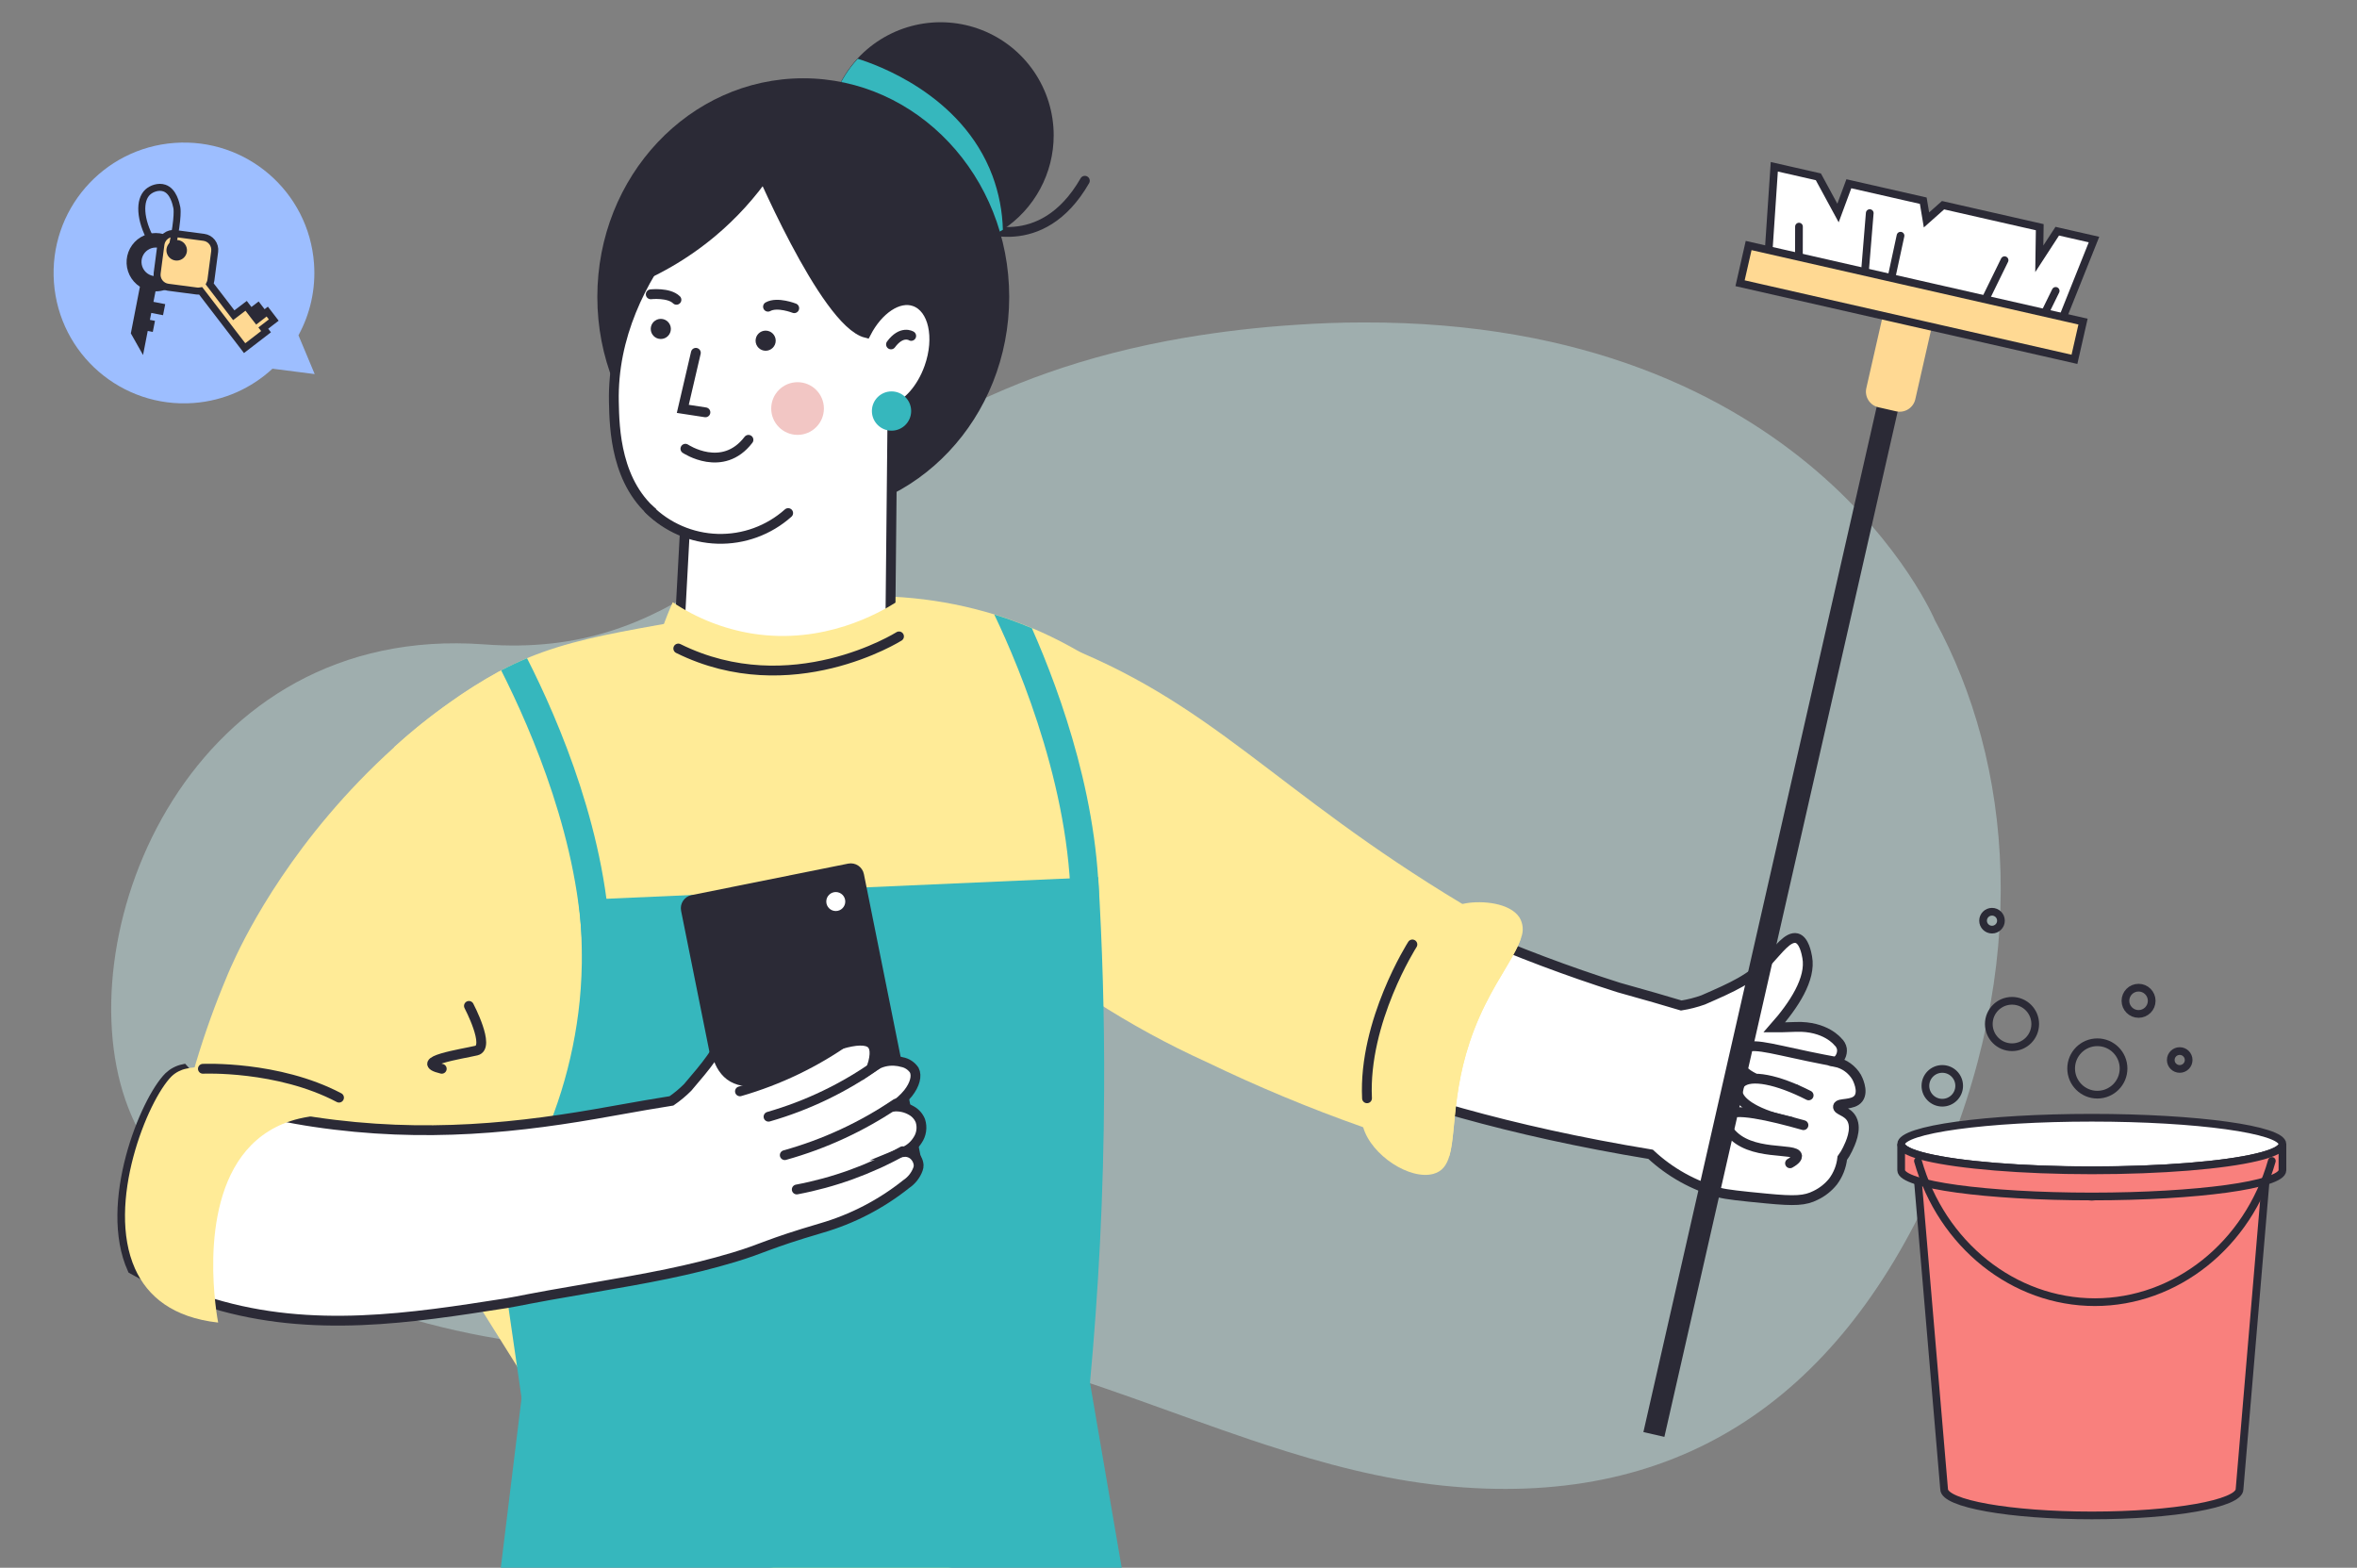 <?xml version="1.0" encoding="UTF-8"?> <svg xmlns="http://www.w3.org/2000/svg" width="212" height="141" viewBox="0 0 212 141" fill="none"><rect x="0" y="0" width="212" height="141" fill="#808080" stroke="none"/><g clip-path="url(#clip0_12059_98928)"><path d="M11.272 98.907C13.357 104.949 18.29 109.894 24.803 113.602C30.202 116.678 36.684 118.896 43.519 120.174C45.784 120.6 48.074 120.917 50.379 121.124C51.19 121.206 52.004 121.262 52.82 121.317C57.921 121.633 63.047 121.389 68.078 120.591C84.245 117.954 98.285 124.719 112.63 129.538L113.907 129.959C119.091 131.652 124.327 133.046 129.729 133.608C150.53 135.777 165.087 126.229 173.996 106.407C182.828 86.741 180.992 68.525 174.035 55.785C174.035 55.785 162.756 28.867 122.567 29C120.623 29 118.611 29.072 116.531 29.215C113.191 29.431 109.869 29.818 106.58 30.372C97.386 31.944 90.356 34.67 84.573 37.821C83.917 38.171 83.281 38.528 82.663 38.892C67.479 47.786 60.907 59.241 43.575 57.956C17.146 55.994 6.008 83.627 11.272 98.907Z" fill="#CEF4F4" fill-opacity="0.4"></path><path d="M15.694 12.853C9.235 13.325 4.38 18.944 4.851 25.403C5.323 31.863 10.941 36.718 17.401 36.246C20.16 36.045 22.623 34.903 24.507 33.16L28.305 33.644L26.845 30.157C27.887 28.247 28.414 26.027 28.244 23.696C27.773 17.237 22.154 12.382 15.694 12.853Z" fill="#9DBEFF"></path><path d="M16.584 24.084C16.675 23.616 16.637 23.133 16.474 22.685C16.311 22.237 16.029 21.843 15.659 21.543C15.289 21.243 14.844 21.05 14.372 20.984C13.9 20.918 13.419 20.982 12.981 21.169C12.542 21.355 12.163 21.657 11.884 22.043C11.604 22.429 11.435 22.884 11.394 23.358C11.354 23.833 11.443 24.31 11.652 24.738C11.862 25.165 12.184 25.528 12.584 25.787L11.768 29.983L12.866 31.928L13.288 29.763L13.743 29.852L13.94 28.857L13.485 28.768L13.606 28.143L14.664 28.349L14.861 27.354L13.803 27.148L13.988 26.203C14.6 26.208 15.194 25.999 15.668 25.612C16.142 25.225 16.466 24.684 16.584 24.084V24.084ZM13.769 24.816C13.519 24.768 13.289 24.646 13.108 24.466C12.927 24.287 12.803 24.058 12.752 23.808C12.701 23.558 12.726 23.299 12.822 23.063C12.919 22.827 13.083 22.625 13.295 22.482C13.506 22.34 13.755 22.263 14.01 22.262C14.265 22.261 14.514 22.336 14.727 22.477C14.94 22.617 15.105 22.818 15.204 23.053C15.303 23.288 15.329 23.547 15.28 23.798C15.215 24.133 15.019 24.429 14.736 24.62C14.452 24.811 14.105 24.881 13.769 24.816V24.816Z" fill="#2B2A36"></path><path d="M23.098 28.752L22.931 28.538L23.581 28.041L23.206 27.553L22.557 28.05L22.138 27.505L21.026 28.352L18.866 25.539C18.919 25.43 18.954 25.313 18.97 25.193L19.309 22.615C19.347 22.316 19.264 22.014 19.08 21.775C18.895 21.537 18.623 21.381 18.324 21.343L15.746 21.004C15.598 20.985 15.448 20.995 15.303 21.035C15.159 21.074 15.024 21.141 14.906 21.233C14.788 21.324 14.689 21.438 14.615 21.567C14.541 21.697 14.493 21.84 14.474 21.988L14.136 24.567C14.098 24.864 14.18 25.165 14.364 25.402C14.548 25.64 14.818 25.795 15.115 25.833L17.692 26.172C17.812 26.188 17.933 26.184 18.052 26.162L22.003 31.311L23.929 29.829L23.682 29.508L24.623 28.785L24.038 28.023L23.098 28.752ZM16.268 22.993C16.172 23.067 16.057 23.111 15.936 23.119C15.816 23.128 15.696 23.1 15.591 23.04C15.486 22.98 15.401 22.89 15.348 22.782C15.294 22.674 15.274 22.552 15.289 22.433C15.305 22.313 15.356 22.2 15.435 22.109C15.515 22.018 15.62 21.953 15.736 21.922C15.853 21.891 15.976 21.895 16.091 21.934C16.205 21.973 16.305 22.045 16.378 22.141C16.477 22.269 16.52 22.43 16.499 22.59C16.479 22.75 16.395 22.895 16.268 22.993V22.993Z" fill="#FFD993" stroke="#2B2A36" stroke-width="0.629" stroke-miterlimit="10"></path><path d="M13.609 21.619C12.571 19.764 12.488 18.002 13.294 17.269C13.638 16.957 14.255 16.735 14.781 16.912C15.598 17.189 15.83 18.31 15.91 18.689C15.91 18.689 16.071 19.468 15.528 22.026" stroke="#2B2A36" stroke-width="0.629" stroke-miterlimit="10"></path><path d="M163.301 107.51C162.349 107.99 161.433 108.037 158.9 107.793C156.505 107.565 155.31 107.43 154.659 107.263C152.345 106.633 150.218 105.449 148.463 103.814C122.799 99.588 109.876 92.014 104.127 87.929C98.454 83.881 96.568 80.945 96.819 78.208C97.335 72.641 106.522 69.759 107.23 69.544C111.09 72.323 115.093 74.897 119.223 77.256C127.58 82.025 136.418 85.899 145.588 88.812C148.009 89.481 149.949 90.052 151.221 90.433C151.889 90.327 152.546 90.159 153.184 89.932C155.866 88.758 157.497 88.053 159.067 86.367C159.958 85.422 160.823 84.186 161.611 84.379C162.269 84.557 162.483 85.727 162.549 86.087C162.912 88.035 161.353 90.404 159.591 92.399H160.23C160.666 92.381 161.102 92.37 161.542 92.356C164.199 92.265 165.307 93.689 165.307 93.689C165.499 93.858 165.628 94.088 165.671 94.34C165.697 94.569 165.658 94.8 165.558 95.008C165.459 95.216 165.302 95.391 165.107 95.514C165.498 95.598 165.868 95.763 166.192 95.997C166.517 96.231 166.789 96.529 166.993 96.873C167.044 96.964 167.655 98.116 167.164 98.784C166.674 99.453 165.387 99.148 165.318 99.511C165.249 99.875 166.19 99.9 166.575 100.671C167.033 101.586 166.426 102.851 166.179 103.363C166.046 103.643 165.886 103.91 165.703 104.159C165.619 104.924 165.331 105.651 164.871 106.267C164.447 106.794 163.911 107.218 163.301 107.51V107.51Z" fill="white" stroke="#2B2A36" stroke-width="0.883" stroke-miterlimit="10" stroke-linecap="round"></path><path d="M87.805 20.301C87.805 20.301 93.659 23.074 97.577 16.256" stroke="#2B2A36" stroke-width="0.883" stroke-miterlimit="10" stroke-linecap="round"></path><path d="M94.774 12.165C94.775 13.851 94.357 15.51 93.556 16.994C92.755 18.477 91.598 19.738 90.188 20.662C90.086 20.734 89.981 20.8 89.879 20.861C88.336 21.794 86.573 22.301 84.771 22.329C82.968 22.357 81.191 21.905 79.62 21.02C78.049 20.136 76.741 18.85 75.831 17.294C74.92 15.738 74.439 13.968 74.438 12.165C74.436 9.606 75.399 7.141 77.134 5.26C78.524 3.76 80.333 2.714 82.326 2.257C84.319 1.8 86.403 1.955 88.308 2.7C90.212 3.445 91.847 4.747 93 6.435C94.154 8.124 94.772 10.12 94.774 12.165Z" fill="#2B2A36"></path><path d="M90.204 20.662C90.16 19.009 89.846 17.375 89.273 15.825C86.519 8.436 78.683 5.762 77.15 5.286C76.311 6.191 75.645 7.243 75.188 8.389C77.122 9.115 78.973 10.047 80.708 11.169C84.475 13.643 87.62 16.956 89.895 20.847L90.204 20.662Z" fill="#36B7BD"></path><path d="M136.809 84.327C136.358 85.814 134.883 87.725 133.585 90.342C130.453 96.643 131.067 101.509 130.362 103.948C127.996 103.221 125.369 102.363 122.599 101.375C117.815 99.688 113.127 97.737 108.557 95.531C105.045 93.938 101.656 92.087 98.418 89.993C93.312 86.671 90.786 84.048 87.381 82.325C86.447 81.891 85.661 81.192 85.121 80.315C84.216 78.727 84.925 77.045 84.816 75.929C84.539 73.119 84.094 70.327 83.482 67.57C82.535 63.23 82.108 58.791 82.21 54.35C86.485 55.048 90.68 56.166 94.737 57.686C109.139 63.111 114.448 71.041 131.543 81.308L131.747 81.431C133.088 82.227 134.785 83.215 136.809 84.327Z" fill="#FFEB97"></path><path d="M95.681 137.549C89.028 140.78 81.637 142.188 74.262 141.629C66.887 141.069 59.793 138.563 53.704 134.365L43.165 117.554L35.453 67.196C37.052 65.738 38.742 64.382 40.512 63.137C41.9 62.138 43.349 61.227 44.851 60.408L45.091 60.28C45.872 59.873 46.642 59.514 47.417 59.19C50.985 57.711 54.587 57.039 59.108 56.225C60.699 55.938 62.015 55.741 62.847 55.625C68.905 57.13 74.716 53.808 74.716 53.808C79.672 53.311 84.678 53.805 89.442 55.262C89.899 55.4 90.361 55.553 90.826 55.716C91.517 55.959 92.182 56.221 92.821 56.486C95.139 57.46 97.351 58.671 99.421 60.099L95.681 137.549Z" fill="#FFEB97"></path><path d="M47.111 124.114C44.54 145.095 41.972 166.077 39.406 187.061C43.142 191.193 50.621 198.206 61.821 201.168C86.682 207.75 106.75 188.256 108.658 186.337C105.096 165.574 101.54 144.815 97.988 124.06L47.111 124.114Z" fill="#36B7BD"></path><path d="M72.25 46.369C82.48 46.369 90.773 37.565 90.773 26.705C90.773 15.845 82.48 7.041 72.25 7.041C62.02 7.041 53.727 15.845 53.727 26.705C53.727 37.565 62.02 46.369 72.25 46.369Z" fill="#2B2A36"></path><path d="M55.215 36.15C55.263 38.509 55.368 43.56 59.1 46.42C59.858 46.994 60.702 47.443 61.6 47.75L60.827 62.087C63.352 64.615 66.754 66.076 70.326 66.165C73.899 66.254 77.369 64.966 80.018 62.567L80.276 36.822C81.585 36.412 82.893 34.984 83.583 33.036C84.532 30.354 83.947 27.701 82.26 27.109C80.807 26.593 78.99 27.835 77.9 29.943C74.145 28.977 67.953 14.2 67.953 14.2C65.696 15.894 54.961 24.303 55.215 36.15Z" fill="white" stroke="#2B2A36" stroke-width="0.883" stroke-miterlimit="10" stroke-linecap="round"></path><path d="M61.648 40.359C61.648 40.359 64.995 42.597 67.321 39.556Z" fill="white"></path><path d="M61.648 40.359C61.648 40.359 64.995 42.597 67.321 39.556" stroke="#2B2A36" stroke-width="0.883" stroke-miterlimit="10" stroke-linecap="round"></path><path d="M69.355 15.705C67.942 17.763 66.256 19.62 64.344 21.225C61.877 23.293 59.069 24.916 56.047 26.022C56.047 26.022 60.451 13.786 64.369 13.063C64.885 12.965 66.495 12.7 67.876 13.706C68.559 14.208 69.074 14.905 69.355 15.705V15.705Z" fill="#2B2A36"></path><path d="M62.588 31.731L61.414 36.772L63.449 37.084" fill="white"></path><path d="M62.588 31.731L61.414 36.772L63.449 37.084" stroke="#2B2A36" stroke-width="0.883" stroke-miterlimit="10" stroke-linecap="round"></path><path d="M71.737 39.112C73.045 39.112 74.106 38.051 74.106 36.742C74.106 35.434 73.045 34.373 71.737 34.373C70.428 34.373 69.367 35.434 69.367 36.742C69.367 38.051 70.428 39.112 71.737 39.112Z" fill="#F2C6C4"></path><path d="M81.958 30.212C81.958 30.212 81.107 29.671 80.141 30.976Z" fill="white"></path><path d="M81.958 30.212C81.958 30.212 81.107 29.671 80.141 30.976" stroke="#2B2A36" stroke-width="0.883" stroke-miterlimit="10" stroke-linecap="round"></path><path d="M70.892 46.144C69.15 47.698 66.879 48.526 64.546 48.459C62.212 48.391 59.993 47.433 58.344 45.78" fill="white"></path><path d="M70.892 46.144C69.15 47.698 66.879 48.526 64.546 48.459C62.212 48.391 59.993 47.433 58.344 45.78" stroke="#2B2A36" stroke-width="0.883" stroke-miterlimit="10" stroke-linecap="round"></path><path d="M68.866 31.546C69.366 31.546 69.771 31.14 69.771 30.641C69.771 30.141 69.366 29.736 68.866 29.736C68.366 29.736 67.961 30.141 67.961 30.641C67.961 31.14 68.366 31.546 68.866 31.546Z" fill="#2B2A36"></path><path d="M59.436 30.488C59.936 30.488 60.341 30.083 60.341 29.583C60.341 29.083 59.936 28.678 59.436 28.678C58.936 28.678 58.531 29.083 58.531 29.583C58.531 30.083 58.936 30.488 59.436 30.488Z" fill="#2B2A36"></path><path d="M71.437 27.719C71.437 27.719 69.918 27.116 69.078 27.585Z" fill="white"></path><path d="M71.437 27.719C71.437 27.719 69.918 27.116 69.078 27.585" stroke="#2B2A36" stroke-width="0.883" stroke-miterlimit="10" stroke-linecap="round"></path><path d="M58.531 26.469C58.531 26.469 60.156 26.287 60.843 26.963Z" fill="white"></path><path d="M58.531 26.469C58.531 26.469 60.156 26.287 60.843 26.963" stroke="#2B2A36" stroke-width="0.883" stroke-miterlimit="10" stroke-linecap="round"></path><path d="M80.188 38.734C81.163 38.734 81.954 37.943 81.954 36.968C81.954 35.992 81.163 35.202 80.188 35.202C79.213 35.202 78.422 35.992 78.422 36.968C78.422 37.943 79.213 38.734 80.188 38.734Z" fill="#36B7BD"></path><path d="M22.239 117.514C23.922 117.364 25.575 116.976 27.149 116.362C27.665 116.181 28.152 115.999 28.602 115.824C43.528 110.155 49.578 93.58 51.272 88.332C50.872 78.399 50.471 68.466 50.069 58.533L44.854 60.422C41.474 62.318 38.321 64.594 35.456 67.204C26.487 75.3 22.192 83.877 21.04 86.392C20.676 87.155 20.338 87.973 19.99 88.834C16.174 98.228 12.743 112.692 18.285 116.562L22.239 117.514Z" fill="#FFEB97"></path><path d="M42.178 90.469C42.178 90.469 44.133 94.18 42.85 94.485C41.568 94.79 36.978 95.466 39.733 96.124" stroke="#2B2A36" stroke-width="0.883" stroke-miterlimit="10" stroke-linecap="round"></path><path d="M98.779 78.887L52.019 80.944C52.397 83.959 52.437 87.006 52.139 90.029C51.579 95.548 49.918 100.899 47.255 105.765L44.711 110.529C45.602 116.666 46.492 122.803 47.378 128.94L98.031 124.448C98.79 116.289 99.273 107.459 99.31 98.035C99.346 91.345 99.146 84.942 98.779 78.887Z" fill="#36B7BD"></path><path d="M76.286 77.672L62.203 80.504C61.551 80.635 61.13 81.269 61.261 81.921L66.396 107.459C66.527 108.11 67.161 108.532 67.812 108.401L81.896 105.569C82.547 105.438 82.969 104.803 82.838 104.152L77.703 78.614C77.572 77.963 76.938 77.541 76.286 77.672Z" fill="#2B2A36"></path><path d="M75.174 81.936C75.646 81.936 76.028 81.554 76.028 81.082C76.028 80.61 75.646 80.228 75.174 80.228C74.703 80.228 74.32 80.61 74.32 81.082C74.32 81.554 74.703 81.936 75.174 81.936Z" fill="white"></path><path d="M82.628 104.788C82.63 104.912 82.609 105.035 82.566 105.152C82.365 105.699 81.996 106.168 81.512 106.493C79.246 108.302 76.645 109.648 73.859 110.454C68.913 111.907 68.691 112.271 65.998 113.078C61.95 114.291 58.367 114.938 53.112 115.84C46.614 116.952 47.213 116.93 45.553 117.206C36.987 118.547 28.109 119.939 19.111 117.224C18.26 116.982 17.413 116.688 16.567 116.341C14.957 115.732 13.399 114.996 11.904 114.142C9.266 108.27 13.027 98.992 15.197 96.833C15.559 96.491 16.007 96.256 16.494 96.154C17.33 97.077 18.154 97.951 18.965 98.777C21.486 99.56 24.053 100.184 26.652 100.645C27.229 100.751 27.764 100.834 28.247 100.907C38.273 102.404 46.904 101.409 55.02 99.933C57.32 99.511 59.191 99.206 60.398 99.01C60.918 98.652 61.405 98.247 61.852 97.8C62.706 96.8 63.4 95.983 63.956 95.198L64.094 94.998C64.637 94.209 65.057 93.343 65.34 92.429C65.704 91.277 65.922 89.885 66.656 89.739C67.277 89.623 67.931 90.517 68.135 90.793C69.225 92.28 68.862 94.892 68.208 97.28C68.368 97.204 68.542 97.117 68.735 97.011L69.498 96.612L69.818 96.444C71.409 95.619 73.786 94.449 75.668 93.9C76.915 93.537 77.947 93.453 78.398 93.9C78.634 94.151 78.841 94.685 78.398 96.023C78.55 95.916 78.711 95.82 78.877 95.736V95.736C79.438 95.451 80.072 95.346 80.694 95.434C80.774 95.434 80.931 95.47 81.116 95.518C81.341 95.558 81.556 95.643 81.748 95.768C81.939 95.893 82.104 96.055 82.232 96.244C82.49 96.75 82.297 97.538 81.679 98.32C81.292 98.797 80.827 99.207 80.306 99.533C80.894 99.466 81.487 99.594 81.996 99.897C82.353 100.1 82.631 100.419 82.784 100.802C82.877 101.094 82.903 101.404 82.858 101.707C82.813 102.011 82.7 102.3 82.526 102.553C82.227 103.027 81.788 103.394 81.269 103.604C81.54 103.576 81.812 103.64 82.043 103.785C82.21 103.897 82.349 104.046 82.45 104.22C82.552 104.393 82.612 104.588 82.628 104.788V104.788Z" fill="white" stroke="#2B2A36" stroke-width="0.883" stroke-miterlimit="10" stroke-linecap="round"></path><path d="M78.872 95.749C75.91 97.849 72.614 99.432 69.125 100.434" stroke="#2B2A36" stroke-width="0.883" stroke-miterlimit="10" stroke-linecap="round"></path><path d="M76.301 93.467C73.338 95.565 70.043 97.148 66.555 98.152" stroke="#2B2A36" stroke-width="0.883" stroke-miterlimit="10" stroke-linecap="round"></path><path d="M80.594 99.26C77.53 101.333 74.15 102.897 70.586 103.89" stroke="#2B2A36" stroke-width="0.883" stroke-miterlimit="10" stroke-linecap="round"></path><path d="M81.185 103.538C78.216 105.187 75.001 106.349 71.664 106.979" stroke="#2B2A36" stroke-width="0.883" stroke-miterlimit="10" stroke-linecap="round"></path><path d="M15.133 98.537L21.384 99.769" stroke="#2B2A36" stroke-width="0.883" stroke-miterlimit="10" stroke-linecap="round"></path><path d="M69.438 96.902C68.775 97.444 67.936 97.725 67.079 97.691C66.595 97.656 66.124 97.517 65.699 97.284C63.94 96.292 63.86 93.788 63.856 93.592C63.459 91.615 63.061 89.64 62.664 87.668L69.529 88.246L70.143 92.211L69.438 96.902Z" fill="#2B2A36"></path><path d="M30.75 100.285C29.455 100.207 28.157 100.315 26.894 100.609C18.63 102.626 18.899 112.997 19.367 117.187C19.487 118.278 19.622 118.95 19.622 118.95C15.555 118.496 13.27 116.61 12.146 114.106C9.508 108.233 13.27 98.955 15.439 96.796C15.801 96.455 16.25 96.22 16.736 96.117C21.039 95.059 30.75 100.285 30.75 100.285Z" fill="#FFEB97"></path><path d="M18.25 96.124C18.25 96.124 24.988 95.819 30.493 98.719" stroke="#2B2A36" stroke-width="0.883" stroke-miterlimit="10" stroke-linecap="round"></path><path d="M60.509 54.167C62.665 55.608 65.105 56.569 67.665 56.984C74.115 58.005 79.12 55.101 80.599 54.167L85.472 64.659C81.978 66.047 78.412 67.249 74.791 68.261C67.385 70.296 62.901 71.168 60.346 68.878C57.486 66.324 57.78 60.269 60.509 54.167Z" fill="#FFEB97"></path><path d="M80.861 57.236C80.861 57.236 71.162 63.352 61.008 58.326" stroke="#2B2A36" stroke-width="0.883" stroke-miterlimit="10" stroke-linecap="round"></path><path d="M136.817 84.328C136.367 85.814 134.891 87.726 133.594 90.342C130.461 96.644 131.075 101.51 130.37 103.948C130.123 104.795 129.72 105.351 128.946 105.569C126.834 106.172 123.342 103.912 122.608 101.375C122.579 101.282 122.554 101.188 122.535 101.092C122.381 100.294 122.533 99.468 122.96 98.777C123.091 97.436 124.654 82.892 131.551 81.3C131.65 81.275 131.751 81.257 131.853 81.239C133.332 80.984 135.774 81.195 136.654 82.493C136.823 82.764 136.926 83.072 136.955 83.391C136.983 83.709 136.936 84.031 136.817 84.328Z" fill="#FFEB97"></path><path d="M127.037 84.942C127.037 84.942 122.621 91.847 122.956 98.778" stroke="#2B2A36" stroke-width="0.883" stroke-miterlimit="10" stroke-linecap="round"></path><path d="M98.849 82.903L96.305 82.834C96.611 71.786 91.835 60.302 89.43 55.269C89.888 55.407 90.349 55.56 90.814 55.723C91.505 55.967 92.17 56.228 92.809 56.494C95.437 62.432 99.133 72.698 98.849 82.903Z" fill="#36B7BD"></path><path d="M54.93 85.752L52.386 85.803C52.186 75.878 47.873 65.816 45.078 60.288C45.859 59.881 46.63 59.521 47.404 59.198C50.311 64.921 54.734 75.271 54.93 85.752Z" fill="#36B7BD"></path><path d="M161.522 97.978C158.462 97.582 156.412 96.558 156.329 95.391C156.319 95.053 156.437 94.723 156.659 94.468C157.386 93.701 158.873 94.221 162.659 95.009C163.662 95.22 164.476 95.373 164.872 95.445" fill="white"></path><path d="M161.522 97.978C158.462 97.582 156.412 96.558 156.329 95.391C156.319 95.053 156.437 94.723 156.659 94.468C157.386 93.701 158.873 94.221 162.659 95.009C163.662 95.22 164.476 95.373 164.872 95.445" stroke="#2B2A36" stroke-width="0.883" stroke-miterlimit="10" stroke-linecap="round"></path><path d="M161.075 100.888C158.211 100.3 156.289 99.195 156.281 98.112C156.289 97.837 156.405 97.575 156.605 97.385C157.451 96.597 159.875 97.087 162.677 98.515" fill="white"></path><path d="M161.075 100.888C158.211 100.3 156.289 99.195 156.281 98.112C156.289 97.837 156.405 97.575 156.605 97.385C157.451 96.597 159.875 97.087 162.677 98.515" stroke="#2B2A36" stroke-width="0.883" stroke-miterlimit="10" stroke-linecap="round"></path><path d="M161.004 104.623C161.568 104.306 161.643 104.093 161.643 103.965C161.559 103.154 157.394 104.07 155.593 101.783C155.279 101.379 155.02 101.18 155.393 100.366C155.77 99.551 159.22 100.347 162.211 101.194" fill="white"></path><path d="M161.004 104.623C161.568 104.306 161.643 104.093 161.643 103.965C161.559 103.154 157.394 104.07 155.593 101.783C155.279 101.379 155.02 101.18 155.393 100.366C155.77 99.551 159.22 100.347 162.211 101.194" stroke="#2B2A36" stroke-width="0.883" stroke-miterlimit="10" stroke-linecap="round"></path><path d="M188.344 21.545L185.036 29.816L172.478 27.861L171.809 27.756L171.159 27.56L158.992 23.889L159.589 15L163.552 15.902L165.32 19.159L166.294 16.526L172.988 18.05L173.277 19.781L174.768 18.455L183.465 20.433L183.423 23.278L185.04 20.792L188.344 21.545Z" fill="white" stroke="#2B2A36" stroke-width="0.693" stroke-miterlimit="10" stroke-linecap="round"></path><path d="M168.174 19.166L167.727 24.616" stroke="#2B2A36" stroke-width="0.693" stroke-miterlimit="10" stroke-linecap="round"></path><path d="M180.301 23.401L177.898 28.31" stroke="#2B2A36" stroke-width="0.693" stroke-miterlimit="10" stroke-linecap="round"></path><path d="M184.897 26.162L182.492 31.073" stroke="#2B2A36" stroke-width="0.693" stroke-miterlimit="10" stroke-linecap="round"></path><path d="M161.809 20.38L161.797 25.846" stroke="#2B2A36" stroke-width="0.693" stroke-miterlimit="10" stroke-linecap="round"></path><path d="M170.942 21.198L169.789 26.54" stroke="#2B2A36" stroke-width="0.693" stroke-miterlimit="10" stroke-linecap="round"></path><path d="M172.872 27.414L170.984 26.984L147.815 128.799L149.703 129.229L172.872 27.414Z" fill="#2B2A36"></path><path d="M172.907 26.629L171.31 26.265C170.535 26.089 169.763 26.574 169.587 27.35L167.867 34.906C167.691 35.681 168.176 36.453 168.952 36.629L170.549 36.993C171.324 37.169 172.096 36.684 172.272 35.908L173.992 28.352C174.168 27.577 173.683 26.805 172.907 26.629Z" fill="#FFD993"></path><path d="M187.358 28.925L157.281 22.081L156.509 25.473L186.586 32.317L187.358 28.925Z" fill="#FFD993" stroke="#2B2A36" stroke-width="0.693" stroke-miterlimit="10"></path><path d="M205.294 102.899C205.294 103.33 204.457 103.733 202.999 104.078C200.035 104.784 194.502 105.25 188.148 105.25C181.794 105.25 176.266 104.784 173.297 104.068C171.836 103.723 171 103.32 171 102.889C171 101.585 178.689 100.527 188.148 100.527C197.607 100.527 205.294 101.594 205.294 102.899Z" fill="white" stroke="#2B2A36" stroke-width="0.693" stroke-miterlimit="10" stroke-linecap="round"></path><path d="M203.782 106.229L201.436 133.933C201.436 135.236 195.485 136.293 188.155 136.293C180.826 136.293 174.863 135.236 174.863 133.933L172.508 106.229L188.146 107.626L203.782 106.229Z" fill="#F9807D" stroke="#2B2A36" stroke-width="0.693" stroke-miterlimit="10" stroke-linecap="round"></path><path d="M205.294 102.898V105.249C205.294 106.554 197.605 107.609 188.148 107.609C178.691 107.609 171 106.554 171 105.249V102.898C171 103.329 171.836 103.733 173.297 104.077C176.263 104.776 181.804 105.259 188.148 105.259C194.492 105.259 200.03 104.793 202.999 104.077C204.457 103.733 205.294 103.329 205.294 102.898Z" fill="#F9807D" stroke="#2B2A36" stroke-width="0.693" stroke-miterlimit="10" stroke-linecap="round"></path><path d="M172.508 104.411C174.635 111.937 181.128 117.114 188.423 117.114C195.718 117.114 202.209 111.937 204.339 104.411" stroke="#2B2A36" stroke-width="0.693" stroke-miterlimit="10" stroke-linecap="round"></path><path d="M180.97 94.185C182.123 94.185 183.058 93.25 183.058 92.097C183.058 90.944 182.123 90.01 180.97 90.01C179.817 90.01 178.883 90.944 178.883 92.097C178.883 93.25 179.817 94.185 180.97 94.185Z" stroke="#2B2A36" stroke-width="0.693" stroke-miterlimit="10"></path><path d="M174.699 99.175C175.538 99.175 176.218 98.495 176.218 97.656C176.218 96.817 175.538 96.137 174.699 96.137C173.86 96.137 173.18 96.817 173.18 97.656C173.18 98.495 173.86 99.175 174.699 99.175Z" stroke="#2B2A36" stroke-width="0.693" stroke-miterlimit="10"></path><path d="M188.646 98.452C189.947 98.452 191.003 97.397 191.003 96.096C191.003 94.794 189.947 93.739 188.646 93.739C187.344 93.739 186.289 94.794 186.289 96.096C186.289 97.397 187.344 98.452 188.646 98.452Z" stroke="#2B2A36" stroke-width="0.693" stroke-miterlimit="10"></path><path d="M196.054 96.137C196.498 96.137 196.858 95.778 196.858 95.334C196.858 94.89 196.498 94.53 196.054 94.53C195.61 94.53 195.25 94.89 195.25 95.334C195.25 95.778 195.61 96.137 196.054 96.137Z" stroke="#2B2A36" stroke-width="0.693" stroke-miterlimit="10"></path><path d="M179.171 83.608C179.615 83.608 179.975 83.248 179.975 82.804C179.975 82.36 179.615 82 179.171 82C178.727 82 178.367 82.36 178.367 82.804C178.367 83.248 178.727 83.608 179.171 83.608Z" stroke="#2B2A36" stroke-width="0.693" stroke-miterlimit="10"></path><path d="M192.353 91.191C193.006 91.191 193.534 90.662 193.534 90.01C193.534 89.358 193.006 88.829 192.353 88.829C191.701 88.829 191.172 89.358 191.172 90.01C191.172 90.662 191.701 91.191 192.353 91.191Z" stroke="#2B2A36" stroke-width="0.693" stroke-miterlimit="10"></path></g><defs><clipPath id="clip0_12059_98928"><rect width="211.5" height="141" fill="white" transform="translate(0.336)"></rect></clipPath></defs></svg> 
